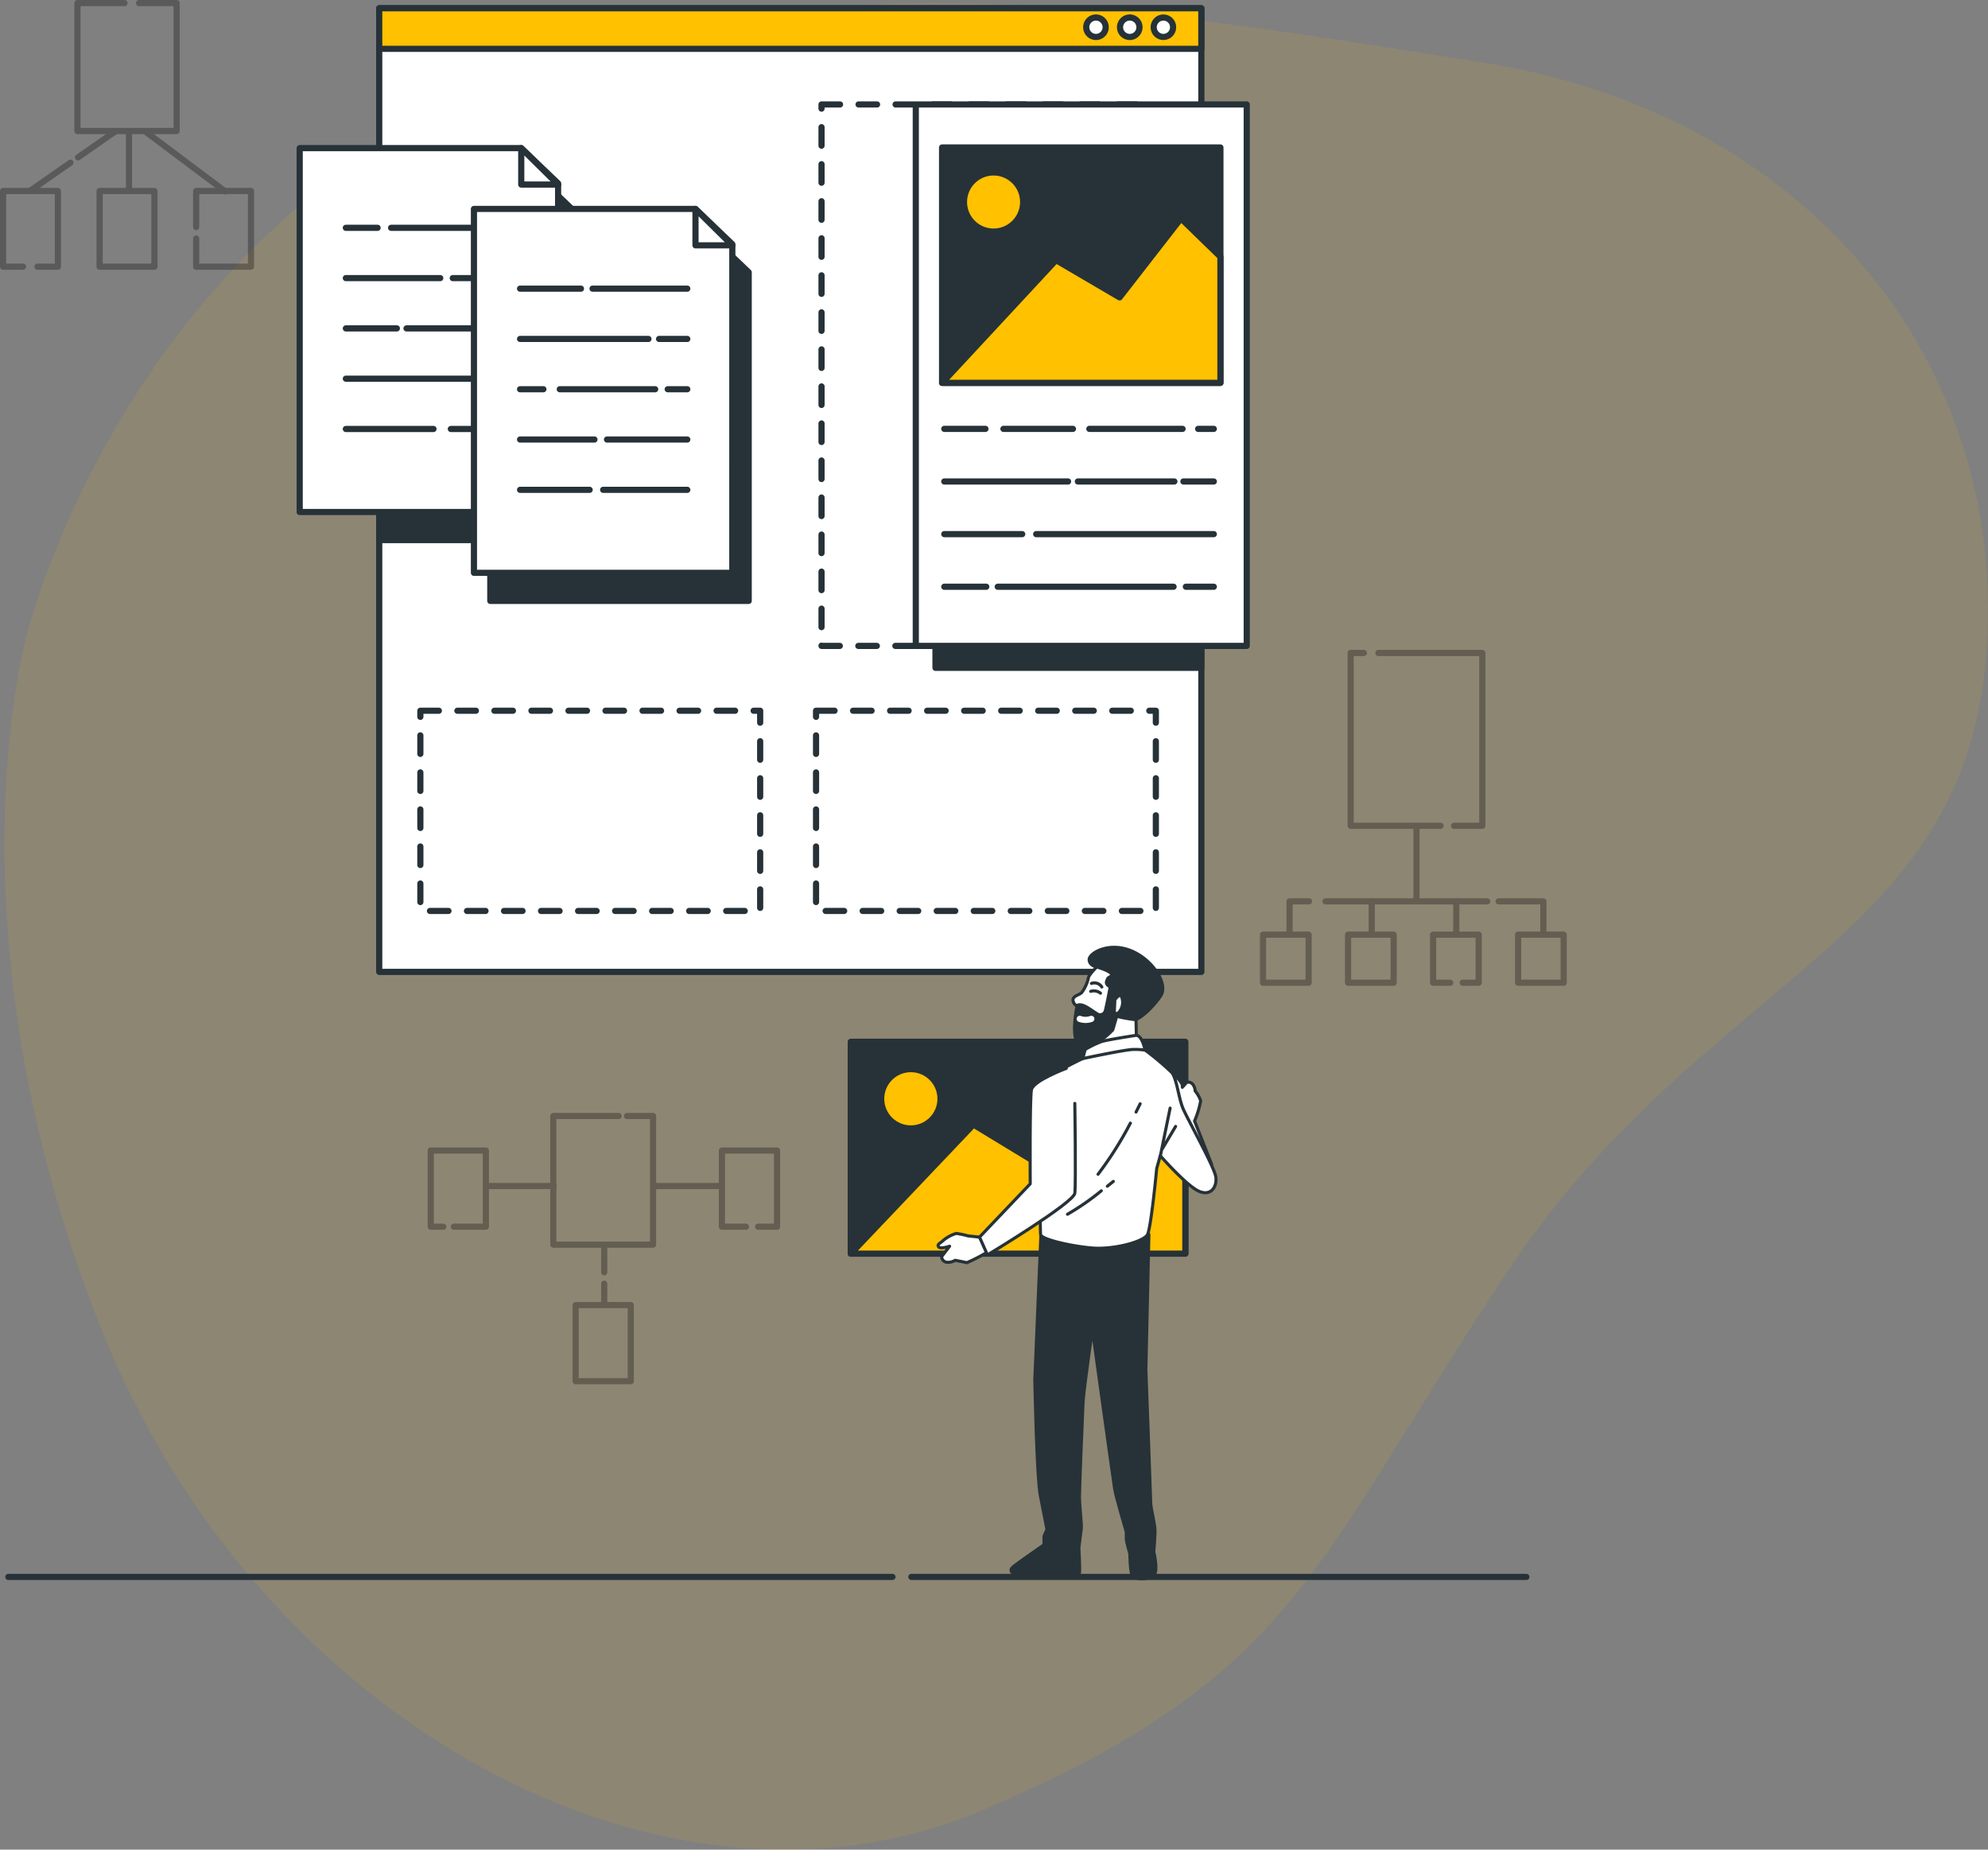 <svg xmlns="http://www.w3.org/2000/svg" width="322.123" height="299.645" viewBox="0 0 322.123 299.645"><rect x="0" y="0" width="322.123" height="299.645" fill="#808080" stroke="none"/><defs><style>.a,.e{fill:#ffc100;}.a{opacity:0.103;}.b{opacity:0.3;}.c,.f,.g,.j,.k{fill:none;}.c{stroke:#000;}.c,.d,.e,.f,.g,.h,.i,.j,.k{stroke-linecap:round;stroke-linejoin:round;}.d,.i{fill:#fff;}.d,.e,.f,.g,.h,.i,.j{stroke:#263238;}.f{stroke-dasharray:3;}.h{fill:#263238;}.i,.j{stroke-width:0.5px;}.k{stroke:#fff;}</style></defs><g transform="translate(-239.5 -312.5)"><path class="a" d="M20.142,132.916S33.71,75.572,87.178,47.675s117.234-16.028,169.158-7.824,84.953,47.928,81.421,95.581-45.4,52.157-77.376,99.937-33.627,65.549-85.129,87.511S57.61,308.707,32.173,244.645,20.142,132.916,20.142,132.916Z" transform="translate(223.608 282.817)"/><g transform="translate(201.61 275.45)"><g transform="translate(38.39 37.55)"><g class="b" transform="translate(204.156 105.28)"><path class="c" d="M424.58,220h16.838v28h-4.582" transform="translate(-405.89 -220)"/><path class="c" d="M431.36,248H416.79V220h2.147" transform="translate(-402.595 -220)"/><line class="c" y2="11.183" transform="translate(24.859 28.459)"/><path class="c" d="M458.34,289.74h7.253v5.309" transform="translate(-420.169 -249.497)"/><line class="c" x2="26.198" transform="translate(10.127 40.243)"/><path class="c" d="M399.63,294.933V289.74h3.151" transform="translate(-395.337 -249.497)"/><rect class="c" width="7.386" height="7.79" transform="translate(0 45.632)"/><rect class="c" width="7.386" height="7.79" transform="translate(13.774 45.632)"/><path class="c" d="M442.716,306.87H439.94v-7.79h7.386v7.79h-2.591" transform="translate(-412.386 -253.448)"/><rect class="c" width="7.386" height="7.79" transform="translate(41.327 45.632)"/><line class="c" y1="5.043" transform="translate(17.611 40.243)"/><line class="c" y1="5.043" transform="translate(31.31 40.243)"/></g><g class="b"><path class="c" d="M69.259,37.55H75.34V58.271H59.27V37.55H66.9" transform="translate(-47.221 -37.55)"/><path class="c" d="M41.621,102.572H38.39V90.31h8.881v12.262h-3.3" transform="translate(-38.39 -59.866)"/><rect class="c" width="8.881" height="12.262" transform="translate(15.643 30.444)"/><path class="c" d="M92.61,96.155V90.31h8.881v12.262H92.61V98" transform="translate(-61.323 -59.866)"/><line class="c" x1="6.584" y2="4.593" transform="translate(4.334 25.851)"/><line class="c" x1="6.065" y2="4.23" transform="translate(12.147 20.762)"/><line class="c" y2="8.881" transform="translate(20.404 21.143)"/><line class="c" x2="12.995" y2="9.746" transform="translate(22.995 20.762)"/></g><g class="b" transform="translate(69.296 180.295)"><path class="c" d="M204.839,350h4.224v20.843H192.9V350h10.577" transform="translate(-173.038 -350)"/><path class="c" d="M160.505,372.037H158.48V359.7h8.933v12.337h-5.182" transform="translate(-158.48 -354.103)"/><rect class="c" width="8.933" height="12.337" transform="translate(23.48 30.629)"/><path class="c" d="M244.135,372.037H240.24V359.7h8.933v12.337h-3.064" transform="translate(-193.061 -354.103)"/><line class="c" x1="10.577" transform="translate(9.342 11.345)"/><line class="c" x1="10.571" transform="translate(36.301 11.345)"/><line class="c" y2="3.289" transform="translate(28.108 27.167)"/><line class="c" y2="4.184" transform="translate(28.108 21.131)"/></g></g><g transform="translate(99.337 38.387)"><rect class="d" width="133.215" height="156.112" transform="translate(0 0)"/><rect class="e" width="133.209" height="6.572" transform="translate(0 0)"/><path class="d" d="M345.691,43.175a1.575,1.575,0,1,0-1.575,1.575A1.575,1.575,0,0,0,345.691,43.175Z" transform="translate(-227.981 -40.1)"/><path class="d" d="M355.181,43.175a1.575,1.575,0,1,0-1.575,1.575,1.575,1.575,0,0,0,1.575-1.575Z" transform="translate(-231.995 -40.1)"/><circle class="d" cx="1.575" cy="1.575" r="1.575" transform="translate(125.488 1.5)"/><rect class="f" width="55.061" height="32.435" transform="translate(6.665 113.803)"/><rect class="f" width="55.061" height="32.435" transform="translate(70.779 113.803)"/><rect class="f" width="53.624" height="87.715" transform="translate(71.668 15.586)"/></g><g transform="translate(39.244 292.514)"><line class="g" x2="99.649" transform="translate(146.319)"/><line class="g" x2="143.255"/></g><g transform="translate(175.742 190.763)"><rect class="h" width="54.213" height="34.322" transform="translate(0 15.057)"/><circle class="e" cx="4.807" cy="4.807" r="4.807" transform="translate(4.928 19.483)"/><path class="e" d="M330.633,351.693l-10.664-9.313-11.622,13.093L296.3,348.156,276.42,369.074h54.213Z" transform="translate(-276.42 -319.694)"/><path class="i" d="M369.273,339.936a.946.946,0,0,1,.992.294,1.939,1.939,0,0,1,.392,1.091,5.114,5.114,0,0,1,.894,1.587,14.7,14.7,0,0,1-.992,3.266l2.77,7.028-3.86-6.636s-1.777-3.168-1.979-3.658a12.317,12.317,0,0,1-.2-2.677c0-.491-.1-1.581.5-.987a3.629,3.629,0,0,1,.791,1.091v.392Z" transform="translate(-314.853 -318.295)"/><path class="i" d="M307.66,383.564l-1.881-.2a14.625,14.625,0,0,0-1.881-.4,5.863,5.863,0,0,0-2.175,1.189c-.4.4-.992.577-.692.987s1.777-.1,1.777-.1l-1.287,1.685a.952.952,0,0,0,.692.889,2.141,2.141,0,0,0,1.489-.294s1.581.294,1.881.392a26.6,26.6,0,0,0,3.762-1.979Z" transform="translate(-286.795 -336.862)"/><path class="h" d="M326.7,382.124l-.992,23.659s.3,15.742.894,18.708,1.085,5.545,1.085,5.545l-.49,1.091v1.483s-3.566,2.475-4.357,3.07-1.287.889-.791,1.183,7.126.7,8.309.7,1.985-.1,2.083-.577-.1-4.039-.1-4.039.294-2.372.392-3.064-.294-3.566-.294-5.251.5-13.064.577-15.141,1.777-13.658,1.777-13.658,3.664,26.428,3.86,27.617,1.881,6.924,1.881,6.924v1.189c0,.3.577,2.377.577,2.377s0,3.266.5,3.56,2.377.4,2.972-.294-.1-3.566-.1-3.566.2-2.47.2-3.462-.692-3.664-.692-4.357-.791-21.679-.791-21.679l.49-21.875-16.924-1.483Z" transform="translate(-295.633 -335.936)"/><path class="i" d="M338.145,331.7s-8.021,3.56-8.419,5.049-.2,23.457-.1,24.236,4.853,1.881,8.315,2.181,8.413-.993,9.008-2.181,1.489-10.687,1.489-10.687l.577-2.077s4.253,4.847,6.232,5.736,2.972-.692,2.776-2.273-4.657-9.5-5.349-11.183-.987-4.755-1.783-5.742a43.456,43.456,0,0,0-4.351-3.664S341.209,329.618,338.145,331.7Z" transform="translate(-298.866 -314.705)"/><path class="i" d="M326.637,336.62s-5.349,1.985-5.643,3.462-.2,15.245-.2,15.245l-8.217,8.632,1.287,2.885s13.959-8.413,14.155-9.994,0-14.553,0-14.553" transform="translate(-291.714 -317.258)"/><line class="i" y1="7.721" x2="1.581" transform="translate(50.168 25.802)"/><line class="j" y1="3.664" x2="2.175" transform="translate(50.462 28.768)"/><path class="i" d="M351.1,352a57.865,57.865,0,0,1-5.24,8.281" transform="translate(-305.791 -323.763)"/><path class="i" d="M357.2,346.57s-.242.514-.664,1.339" transform="translate(-310.308 -321.467)"/><path class="j" d="M342.762,371a40.463,40.463,0,0,1-5.482,3.8" transform="translate(-302.162 -331.8)"/><path class="j" d="M349.439,368.36l-.969.779" transform="translate(-306.894 -330.683)"/><path class="i" d="M351.7,320.255l.1,4.651-6.636,1.581,1.287-5.638a2.851,2.851,0,0,1,2.574-2.083A2.6,2.6,0,0,1,351.7,320.255Z" transform="translate(-305.499 -309.699)"/><path class="i" d="M342.882,305.8s-1.587,1.483-1.587,2.077a6.222,6.222,0,0,1-.987,2.175c-.294.5-1.587.577-1.483,1.385a1.223,1.223,0,0,0,.889.993s-1.189,5.643.577,6.238,4.749-2.574,4.749-2.574l.692-2.377a24.148,24.148,0,0,0,3.07.577c.692,0,2.885-1.979,4.039-3.762s-1.483-5.77-4.945-7.028-6.238.5-6.238,1.287S342.882,305.8,342.882,305.8Z" transform="translate(-302.813 -303.066)"/><path class="h" d="M348.3,303.528c-3.462-1.287-6.238.5-6.238,1.287s1.039.964,1.154.987h0s2.476.692,2.476,1.385-.577.577-.692.889-.3.5.1.791l.392.3s-.577,3.07-.791,3.86a1.154,1.154,0,0,1-1.252.969c-.577,0-2.475-1.881-3.364-1.581,0,0-1.189,5.643.577,6.238s4.749-2.574,4.749-2.574l.692-2.377a24.125,24.125,0,0,0,3.07.577c.692,0,2.885-1.979,4.039-3.762S351.762,304.815,348.3,303.528Z" transform="translate(-303.182 -303.07)"/><path class="j" d="M344,312.717a1.42,1.42,0,0,1,1.685.577" transform="translate(-305.004 -307.112)"/><path class="j" d="M343.8,314.945a1.731,1.731,0,0,1,1.581.3" transform="translate(-304.919 -308.059)"/><path class="k" d="M340.71,322.73a2.758,2.758,0,0,0,1.881,0" transform="translate(-303.612 -311.383)"/><path class="d" d="M350.078,316.59s.889-1.385,1.483-.692a2.693,2.693,0,0,1-.5,3.07.819.819,0,0,1-1.085-.1Z" transform="translate(-307.533 -308.411)"/><path class="i" d="M350.179,327.358s-4.553.692-5.54.993a16.563,16.563,0,0,0-2.672,1.287l-.4,1.483s6.924-1.483,8.217-1.483a13.049,13.049,0,0,1,1.881.1S351.172,327.26,350.179,327.358Z" transform="translate(-303.976 -313.339)"/></g><g transform="translate(186.279 53.972)"><rect class="h" width="43.076" height="87.715" transform="translate(3.191 3.555)"/><rect class="d" width="53.624" height="87.715"/><rect class="h" width="45.101" height="38.131" transform="translate(4.259 6.971)"/><path class="e" d="M347.161,104.219l-6.394-6.209L330.825,110.8l-10.3-6.036L302.06,124.646h45.1Z" transform="translate(-297.801 -79.545)"/><circle class="e" cx="4.795" cy="4.795" r="4.795" transform="translate(7.807 11.01)"/><line class="g" x2="2.545" transform="translate(45.748 52.557)"/><line class="g" x2="15.107" transform="translate(28.119 52.557)"/><line class="g" x2="11.264" transform="translate(14.201 52.557)"/><line class="g" x2="6.671" transform="translate(4.616 52.557)"/><line class="g" x2="4.934" transform="translate(43.359 61.079)"/><line class="g" x2="15.643" transform="translate(26.261 61.079)"/><line class="g" x2="20.058" transform="translate(4.616 61.079)"/><line class="g" x2="28.788" transform="translate(19.504 69.608)"/><line class="g" x2="12.631" transform="translate(4.616 69.608)"/><line class="g" x2="4.536" transform="translate(43.757 78.131)"/><line class="g" x2="28.5" transform="translate(13.272 78.131)"/><line class="g" x2="6.803" transform="translate(4.616 78.131)"/></g><g transform="translate(86.451 61.047)"><path class="h" d="M203.878,101.713V154.95h-41.87V145.1h-18V86.15h25.667l5.972,5.713v4.143h22.262Z" transform="translate(-131.125 -81.603)"/><path class="d" d="M163.55,137.22H121.68V78.27h35.9l5.972,5.713Z" transform="translate(-121.68 -78.27)"/><path class="d" d="M183.89,78.27v5.9h5.972Z" transform="translate(-147.992 -78.27)"/><line class="d" x2="19.764" transform="translate(14.807 12.908)"/><line class="d" x2="5.141" transform="translate(7.478 12.908)"/><line class="d" x2="9.769" transform="translate(24.801 21.056)"/><line class="d" x2="15.297" transform="translate(7.478 21.056)"/><line class="d" x2="17.265" transform="translate(17.305 29.204)"/><line class="d" x2="8.269" transform="translate(7.478 29.204)"/><line class="d" x2="27.092" transform="translate(7.478 37.352)"/><line class="d" x2="10.081" transform="translate(24.489 45.499)"/><line class="d" x2="14.201" transform="translate(7.478 45.499)"/><path class="d" d="M212.474,154.29H170.61V95.34h35.9l5.967,5.713Z" transform="translate(-142.376 -85.49)"/><path class="d" d="M232.82,95.34v5.9h5.967Z" transform="translate(-168.688 -85.49)"/><line class="d" x2="15.355" transform="translate(47.45 22.764)"/><line class="d" x2="9.867" transform="translate(35.707 22.764)"/><line class="d" x2="4.576" transform="translate(58.229 30.912)"/><line class="d" x2="20.802" transform="translate(35.707 30.912)"/><line class="d" x2="3.174" transform="translate(59.631 39.06)"/><line class="d" x2="15.459" transform="translate(42.141 39.06)"/><line class="d" x2="3.78" transform="translate(35.707 39.06)"/><line class="d" x2="13.012" transform="translate(49.793 47.207)"/><line class="d" x2="12.054" transform="translate(35.707 47.207)"/><line class="d" x2="13.635" transform="translate(49.169 55.355)"/><line class="d" x2="11.275" transform="translate(35.707 55.355)"/></g></g></g></svg>